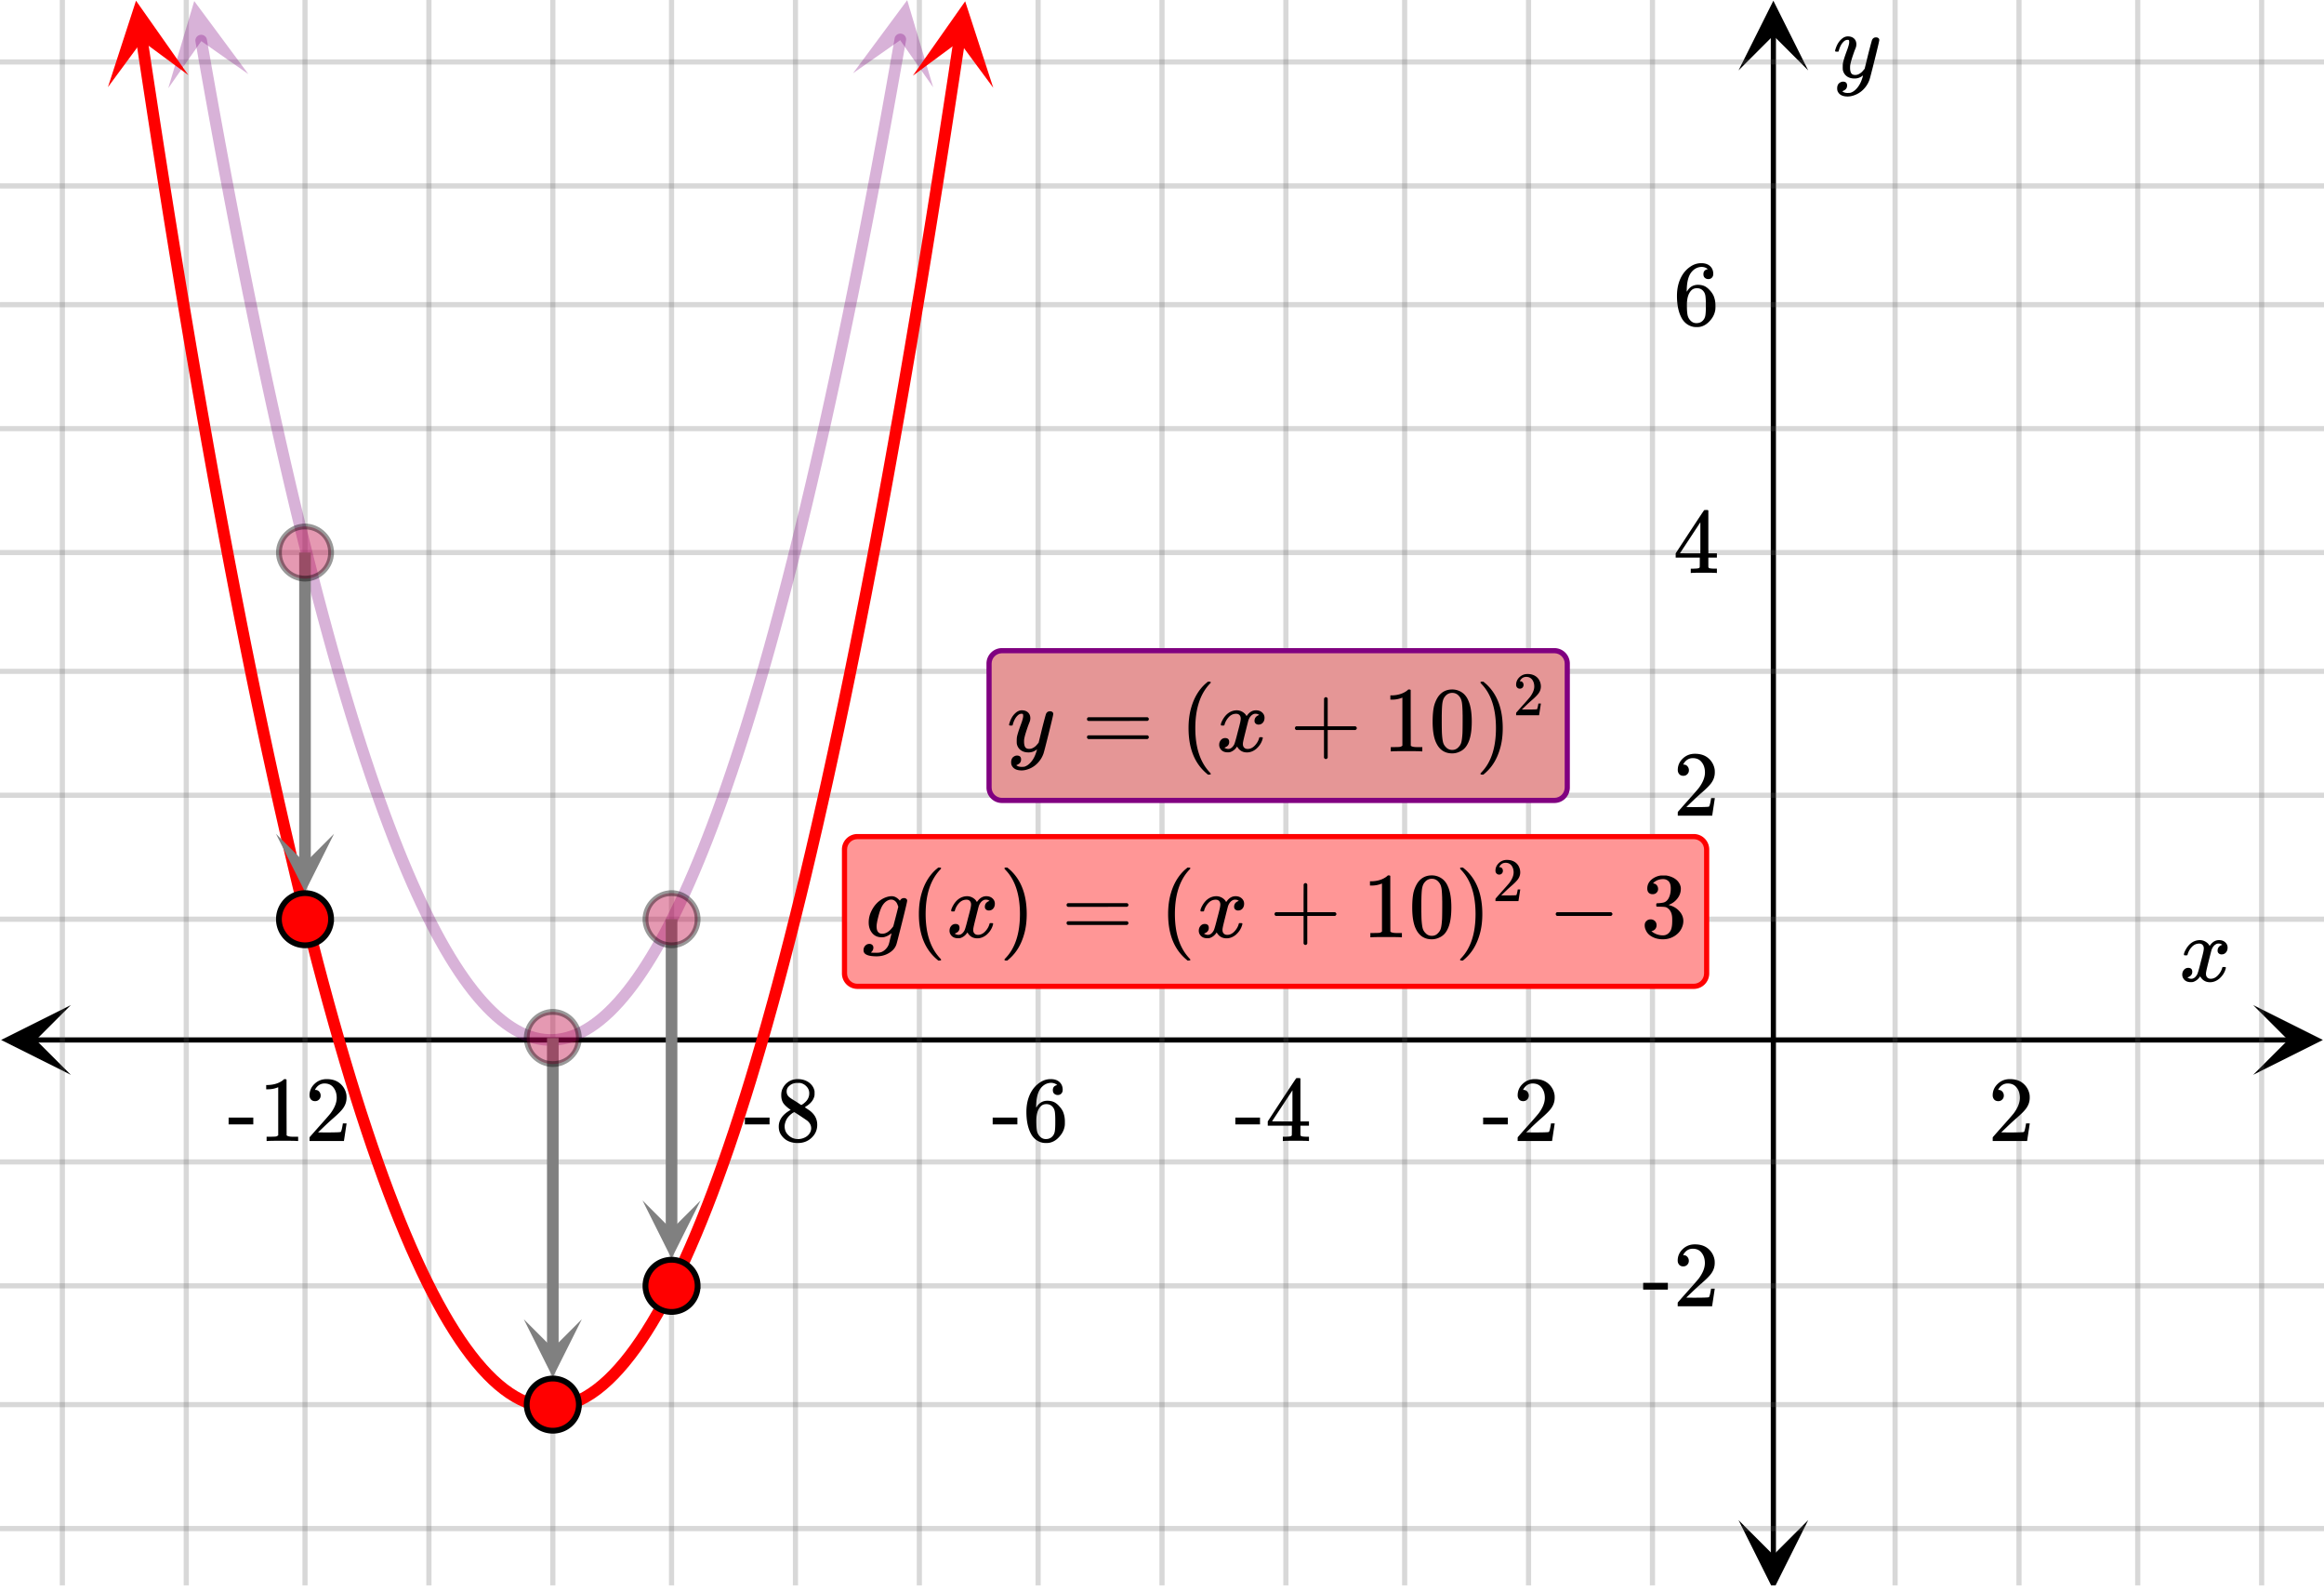 <svg xmlns="http://www.w3.org/2000/svg" width="450" height="307.891" viewBox="0 0 450 308"><defs><clipPath id="a"><path d="M.137 194.633H14V209H.137zm0 0"/></clipPath><clipPath id="b"><path d="M436.363 194.633H450V209h-13.637zm0 0"/></clipPath><clipPath id="c"><path d="M12 0h426v307H12zm0 0"/></clipPath><clipPath id="d"><path d="M11 0h428v307H11zm0 0"/></clipPath><clipPath id="e"><path d="M336.672 294H351v13h-14.328zm0 0"/></clipPath><clipPath id="f"><path d="M336.672 0H351v13.637h-14.328zm0 0"/></clipPath><clipPath id="g"><path d="M32 0h17v18H32zm0 0"/></clipPath><clipPath id="h"><path d="M45.297-1.16l6.144 34.902-34.902 6.145L10.4 4.984zm0 0"/></clipPath><clipPath id="i"><path d="M165 0h16v17h-16zm0 0"/></clipPath><clipPath id="j"><path d="M165.16 14.172l6.145-34.899 34.898 6.141-6.14 34.902zm0 0"/></clipPath><clipPath id="k"><path d="M20 0h17v17H20zm0 0"/></clipPath><clipPath id="l"><path d="M34.05-1.043L39.329 34 4.285 39.277-.988 4.234zm0 0"/></clipPath><clipPath id="m"><path d="M176 0h17v18h-17zm0 0"/></clipPath><clipPath id="n"><path d="M176.742 14.656l5.278-35.043 35.042 5.278-5.277 35.043zm0 0"/></clipPath><clipPath id="o"><path d="M101 255.46h11.625V267H101zm0 0"/></clipPath><clipPath id="p"><path d="M53 161.46h11.625V173H53zm0 0"/></clipPath><clipPath id="q"><path d="M124 232.46h11.625V244H124zm0 0"/></clipPath></defs><path fill="#fff" d="M0 0h450v308H0z"/><path d="M6.75 200.883h436.5v1H6.75zm0 0"/><g clip-path="url(#a)"><path d="M13.637 194.633l-13.5 6.75 13.5 6.75-6.75-6.75zm0 0"/></g><g clip-path="url(#b)"><path d="M436.363 194.633l13.5 6.75-13.5 6.75 6.75-6.75zm0 0"/></g><g clip-path="url(#c)"><path d="M367 0v308M391 0v308M414 0v308M438 0v308M320 0v308M296 0v308M272 0v308M249 0v308M225 0v308M201 0v308M178 0v308M154 0v308M130 0v308M107 0v308M83 0v308M59 0v308M36 0v308M12 0v308"/></g><g clip-path="url(#d)"><path d="M367.5 0v308c0 .277-.223.5-.5.5a.498.498 0 0 1-.5-.5V0c0-.277.223-.5.5-.5s.5.223.5.5zm24 0v308c0 .277-.223.5-.5.5a.498.498 0 0 1-.5-.5V0c0-.277.223-.5.5-.5s.5.223.5.5zm23 0v308c0 .277-.223.5-.5.5a.498.498 0 0 1-.5-.5V0c0-.277.223-.5.5-.5s.5.223.5.5zm24 0v308c0 .277-.223.5-.5.5a.498.498 0 0 1-.5-.5V0c0-.277.223-.5.5-.5s.5.223.5.5zm-118 0v308c0 .277-.223.5-.5.5a.498.498 0 0 1-.5-.5V0c0-.277.223-.5.5-.5s.5.223.5.5zm-24 0v308c0 .277-.223.5-.5.5a.498.498 0 0 1-.5-.5V0c0-.277.223-.5.5-.5s.5.223.5.5zm-24 0v308c0 .277-.223.5-.5.5a.498.498 0 0 1-.5-.5V0c0-.277.223-.5.5-.5s.5.223.5.5zm-23 0v308c0 .277-.223.5-.5.5a.498.498 0 0 1-.5-.5V0c0-.277.223-.5.5-.5s.5.223.5.5zm-24 0v308c0 .277-.223.5-.5.5a.498.498 0 0 1-.5-.5V0c0-.277.223-.5.5-.5s.5.223.5.5zm-24 0v308c0 .277-.223.5-.5.5a.498.498 0 0 1-.5-.5V0c0-.277.223-.5.5-.5s.5.223.5.5zm-23 0v308c0 .277-.223.5-.5.5a.498.498 0 0 1-.5-.5V0c0-.277.223-.5.5-.5s.5.223.5.5zm-24 0v308c0 .277-.223.5-.5.5a.498.498 0 0 1-.5-.5V0c0-.277.223-.5.5-.5s.5.223.5.5zm-24 0v308c0 .277-.223.5-.5.5a.498.498 0 0 1-.5-.5V0c0-.277.223-.5.5-.5s.5.223.5.5zm-23 0v308c0 .277-.223.5-.5.5a.498.498 0 0 1-.5-.5V0c0-.277.223-.5.5-.5s.5.223.5.5zm-24 0v308c0 .277-.223.5-.5.5a.498.498 0 0 1-.5-.5V0c0-.277.223-.5.5-.5s.5.223.5.5zm-24 0v308c0 .277-.223.5-.5.5a.498.498 0 0 1-.5-.5V0c0-.277.223-.5.5-.5s.5.223.5.5zm-23 0v308c0 .277-.223.5-.5.5a.498.498 0 0 1-.5-.5V0c0-.277.223-.5.5-.5s.5.223.5.5zm-24 0v308c0 .277-.223.5-.5.5a.498.498 0 0 1-.5-.5V0c0-.277.223-.5.5-.5s.5.223.5.5zm0 0" fill="#666" fill-opacity=".251"/></g><path d="M342.922 301.25V6.75h1v294.5zm0 0"/><g clip-path="url(#e)"><path d="M336.672 294.363l6.75 13.5 6.75-13.5-6.75 6.75zm0 0"/></g><g clip-path="url(#f)"><path d="M336.672 13.637l6.75-13.5 6.75 13.5-6.75-6.75zm0 0"/></g><path d="M0 178h450M0 154h450M0 130h450M0 107h450M0 83h450M0 59h450M0 36h450M0 12h450M0 225h450M0 249h450M0 272h450M0 296h450"/><path d="M0 177.5h450c.277 0 .5.223.5.5s-.223.5-.5.5H0a.498.498 0 0 1-.5-.5c0-.277.223-.5.5-.5zm0-24h450c.277 0 .5.223.5.5s-.223.5-.5.5H0a.498.498 0 0 1-.5-.5c0-.277.223-.5.5-.5zm0-24h450c.277 0 .5.223.5.5s-.223.5-.5.5H0a.498.498 0 0 1-.5-.5c0-.277.223-.5.5-.5zm0-23h450c.277 0 .5.223.5.5s-.223.5-.5.5H0a.498.498 0 0 1-.5-.5c0-.277.223-.5.5-.5zm0-24h450c.277 0 .5.223.5.5s-.223.5-.5.5H0a.498.498 0 0 1-.5-.5c0-.277.223-.5.5-.5zm0-24h450c.277 0 .5.223.5.5s-.223.5-.5.5H0a.498.498 0 0 1-.5-.5c0-.277.223-.5.5-.5zm0-23h450c.277 0 .5.223.5.5s-.223.5-.5.5H0a.498.498 0 0 1-.5-.5c0-.277.223-.5.5-.5zm0-24h450c.277 0 .5.223.5.5s-.223.5-.5.5H0a.498.498 0 0 1-.5-.5c0-.277.223-.5.5-.5zm0 213h450c.277 0 .5.223.5.5s-.223.5-.5.5H0a.498.498 0 0 1-.5-.5c0-.277.223-.5.5-.5zm0 24h450c.277 0 .5.223.5.5s-.223.5-.5.5H0a.498.498 0 0 1-.5-.5c0-.277.223-.5.5-.5zm0 23h450c.277 0 .5.223.5.5s-.223.5-.5.5H0a.498.498 0 0 1-.5-.5c0-.277.223-.5.5-.5zm0 24h450c.277 0 .5.223.5.5s-.223.5-.5.5H0a.498.498 0 0 1-.5-.5c0-.277.223-.5.5-.5zm0 0" fill="#666" fill-opacity=".251"/><path d="M39.988 7.61l.91 5.163-1.109.196 1.106-.196.91 5.09-1.106.2 1.106-.2.91 5.024-1.11.199 1.11-.203.906 4.953-1.105.203 1.105-.207.91 4.887-1.105.203 1.105-.207.907 4.812-1.106.211 1.105-.21.91 4.742-1.105.21 1.106-.214.906 4.675-1.102.215 1.102-.218.91 4.605-1.105.219 1.105-.223.906 4.535-1.101.223 1.101-.227.91 4.465-1.101.227 1.101-.227.907 4.395-1.102.226 1.102-.23.91 4.324-1.102.23 1.102-.234.906 4.258-1.098.234 1.098-.238.91 4.184-1.101.242 1.101-.246.907 4.117-1.098.242 1.098-.246.91 4.047-1.098.246 1.098-.25.906 3.977-1.094.25 1.094-.254.91 3.906-1.098.254 1.094-.258.91 3.836-1.093.262 1.093-.266.91 3.77-1.093.261 1.09-.27.91 3.7-1.094.27 1.094-.274.906 3.625-1.09.273 1.09-.277.91 3.559-1.09.277 1.086-.281.91 3.488-1.09.281 1.09-.289.907 3.418-1.086.29 1.086-.294.91 3.348-1.086.297 1.082-.3.91 3.276-1.086.301 1.082-.308.91 3.21-1.082.305 1.082-.312.907 3.14-1.079.313 1.079-.32.91 3.07-1.082.32 1.078-.328.91 3-1.078.328 1.074-.336.91 2.93-1.074.336 1.07-.34.91 2.86-1.074.34 1.07-.348.91 2.789-1.07.347 1.067-.355.91 2.719-1.066.359 1.062-.367.91 2.652-1.062.363 1.058-.37.91 2.577-1.062.375 1.059-.382.91 2.511-1.059.383 1.055-.394.906 2.441-1.05.395 1.05-.403.906 2.371-1.05.403 1.046-.414.91 2.3-1.046.414 1.043-.421.906 2.23-1.04.426 1.036-.438.91 2.164-1.039.434 1.031-.45.91 2.094-1.03.45 1.027-.461.906 2.023-1.024.461 1.02-.476.906 1.953-1.02.476 1.016-.492.907 1.883-1.012.492 1.008-.504.906 1.813-1.004.504.996-.52.91 1.742-1 .52.992-.535.907 1.671-.989.54.98-.555.907 1.601-.976.555.968-.574.907 1.535-.97.574.958-.594.91 1.465-.957.594.941-.613.91 1.394-.94.614.925-.637.91 1.324-.926.637.91-.66.907 1.254-.91.66.894-.684.906 1.184-.89.687.87-.71.91 1.113-.87.71.847-.738.91 1.047-.85.738.823-.765.91.972-.824.77.793-.797.91.906-.793.797.762-.828.906.836-.761.828.726-.863.91.77-.726.859.683-.895.91.7-.683.89.637-.926.91.63-.64.925.589-.96.91.558-.59.957.532-.993.91.489-.531.992.468-1.023.91.417-.472 1.024.402-1.05.91.347-.402 1.05.328-1.074.91.278-.328 1.074.25-1.098.91.211-.25 1.094.168-1.11.91.137-.172 1.114.086-1.121.91.066-.085 1.121-.004-1.125h.91l.004 1.125-.09-1.121.91-.07.086 1.12-.172-1.113.91-.14.172 1.113-.254-1.098.91-.21.254 1.097-.332-1.074.907-.281.332 1.074-.403-1.05.906-.349.407 1.051-.473-1.023.91-.418.473 1.02-.535-.989.91-.492.531.992-.59-.96.91-.56.59.958-.64-.922.91-.63.64.923-.687-.891.91-.7.684.891-.727-.855.91-.77.727.86-.762-.828.906-.84.766.828-.797-.797.91-.906.793.793-.824-.766.91-.976.824.765-.847-.738.906-1.047.852.738-.875-.71.91-1.118.875.707-.895-.683.906-1.188.895.684-.91-.656.906-1.258.914.66-.93-.637.91-1.328.93.637-.945-.614.91-1.398.942.613-.957-.593.91-1.465.957.593-.969-.574.91-1.535.969.57-.98-.554.91-1.606.976.555-.988-.535.91-1.676.988.535-.996-.52.906-1.745 1 .52-1.007-.505.91-1.816 1.004.504-1.012-.489.91-1.882 1.012.488-1.02-.477.91-1.953 1.02.473-1.027-.461.91-2.024 1.023.461-1.031-.449.91-2.094 1.031.446-1.035-.434.906-2.164 1.04.434-1.043-.422.91-2.235 1.039.422-1.043-.41.906-2.305 1.047.41-1.05-.402.91-2.37 1.05.401-1.055-.394.91-2.441 1.055.39-1.058-.383.906-2.511 1.059.382-1.06-.375.907-2.582 1.063.372-1.067-.364.91-2.652 1.067.363-1.07-.355.91-2.723 1.066.356-1.07-.348.91-2.793 1.07.348-1.074-.34.91-2.864 1.074.34-1.074-.332.906-2.933 1.075.336-1.075-.329.907-3 1.078.325-1.078-.32.91-3.07 1.078.32-1.082-.313.91-3.145 1.078.313-1.082-.305.91-3.21 1.082.304-1.082-.3.907-3.282 1.086.3-1.086-.292.906-3.352 1.086.293-1.086-.285.91-3.422 1.086.29-1.09-.286.91-3.488 1.09.28-1.09-.276.906-3.563 1.09.281-1.09-.273.91-3.633 1.09.274-1.093-.266.91-3.7 1.094.266-1.094-.261.91-3.77 1.094.262-1.098-.258.91-3.84 1.094.258-1.094-.254.907-3.91 1.097.254-1.097-.25.91-3.977 1.097.25-1.097-.246.906-4.05 1.098.245-1.098-.242.91-4.117 1.098.242-1.098-.238.906-4.188 1.102.239-1.102-.235.91-4.257 1.098.234-1.101-.234.91-4.329 1.101.235-1.101-.23.91-4.395 1.101.226-1.105-.226.91-4.465 1.102.223-1.102-.22.91-4.538 1.102.222-1.102-.218.907-4.61 1.105.22-1.105-.216.91-4.676 1.101.215-1.101-.21.906-4.747 1.105.211-1.105-.21.91-4.817 1.106.21-1.106-.206.906-4.887 1.106.207-1.106-.203.91-4.957 1.106.203-1.105-.2.906-5.026 1.11.199-1.11-.196.91-5.097 1.11.199-1.11-.195.91-5.164a1.124 1.124 0 0 1 2.215.387l-.91 5.167-.91 5.098v.004l-.907 5.023c0 .004 0 .004-.004.004l-.906 4.957-.91 4.887v.004l-.91 4.816v.004l-.91 4.746v.004l-.91 4.676v.004l-.907 4.605v.004h-.004l-.906 4.54v.003l-.91 4.465v.004l-.91 4.398v.004l-.91 4.328v.004l-.91 4.258v.004l-.91 4.188v.003l-.907 4.118-.004.004-.906 4.05-.004.004-.906 3.98-.004.005-.906 3.906v.008h-.004l-.906 3.84v.003l-.91 3.77v.004l-.91 3.7v.003l-.91 3.633v.004l-.911 3.558v.008l-.91 3.488v.008h-.004l-.906 3.418c0 .004 0 .008-.004.008l-.907 3.352-.003.003-.907 3.282c0 .004-.004.004-.004.007l-.91 3.211v.008-.004l-.91 3.145v.004l-.91 3.074v.008l-.91 3c0 .004 0 .004-.004.008l-.906 2.933-.004.004-.91 2.863v.008l-.91 2.793v.008h-.005l-.906 2.723c0 .004-.004.007-.004.007l-.91 2.657v.008l-.91 2.582c0 .003-.004.007-.004.011l-.91 2.512v.008h-.004l-.906 2.445c-.004.004-.004.008-.004.012l-.91 2.37c0 .005-.004.009-.004.013l-.91 2.304c0 .004 0 .008-.004.012l-.906 2.234c-.004.004-.004.008-.008.012l-.907 2.164c-.003.004-.003.008-.007.012l-.907 2.094c-.004.004-.004.011-.007.015l-.91 2.024c0 .004-.004.008-.004.015v-.004l-.91 1.958c0 .003-.005.011-.005.015h-.003l-.907 1.883c-.004.008-.004.012-.007.016l-.91 1.816a.03.03 0 0 1-.008.016l-.91 1.746c0 .007-.005.011-.008.015l-.91 1.676c0 .008-.005.012-.008.02l-.91 1.605c-.004.008-.008.012-.008.02l-.91 1.535-.012.02-.91 1.468-.012.02-.91 1.398c-.004.008-.012.016-.016.023l-.906 1.325c-.008.007-.012.015-.02.023l-.906 1.258c-.008.008-.012.016-.02.023l-.91 1.188c-.004.012-.011.02-.02.027l-.91 1.117c-.007.012-.015.02-.023.028l-.906 1.05-.027.028-.91.976a.105.105 0 0 1-.028.032l-.91.91-.031.031-.91.836a.253.253 0 0 1-.036.031l-.91.77c-.011.012-.023.023-.039.035l-.91.7c-.012.01-.027.019-.043.03l-.91.63c-.016.011-.035.023-.05.035l-.911.558a.25.25 0 0 1-.055.031l-.91.493a.427.427 0 0 0-.058.03l-.004-.003-.907.422c-.023.011-.046.02-.066.027l-.91.352c-.024.007-.047.02-.074.023l-.91.281-.075.024-.91.207c-.027.008-.055.012-.082.015l-.91.145c-.027.004-.055.004-.082.008l-.91.07c-.028.004-.059.004-.086.004h-.996l-.907-.07c-.03-.004-.058-.004-.085-.008l-.91-.14c-.028-.005-.055-.009-.083-.016l-.906-.207c-.027-.008-.055-.012-.078-.02l-.91-.281a1.714 1.714 0 0 1-.074-.024l-.907-.347c-.023-.008-.047-.02-.07-.028l-.906-.418-.063-.03-.91-.49a.25.25 0 0 1-.055-.03l-.91-.559a.221.221 0 0 1-.05-.031l-.91-.63a.173.173 0 0 1-.044-.03l-.91-.7c-.015-.007-.027-.02-.043-.03l-.906-.766a.274.274 0 0 0-.04-.032l-.905-.836a.253.253 0 0 0-.035-.03l-.907-.907-.031-.031-.906-.977c-.012-.008-.02-.02-.028-.027l-.91-1.047c-.008-.008-.015-.02-.023-.028l-.906-1.113a.17.17 0 0 0-.024-.027l-.906-1.188c-.008-.007-.012-.015-.02-.023l-.91-1.254c-.004-.008-.012-.016-.015-.023l-.91-1.325-.012-.023-.91-1.395c-.004-.007-.008-.015-.016-.02l-.906-1.464c-.004-.008-.008-.016-.012-.02l-.91-1.535c-.004-.007-.008-.011-.012-.02l-.906-1.6c-.004-.009-.008-.012-.012-.02l-.91-1.672c0-.008-.004-.012-.008-.02l-.91-1.742a.03.03 0 0 0-.008-.016l-.906-1.812c-.004-.008-.008-.012-.008-.016l-.91-1.882c-.004-.004-.004-.012-.008-.016l-.906-1.953c-.004-.004-.008-.008-.008-.012l-.91-2.023c0-.004-.004-.008-.004-.012l-.91-2.094c0-.004-.004-.008-.004-.012l-.91-2.164c0-.004-.004-.007-.004-.011l-.91-2.23c0-.005-.004-.009-.004-.013l-.91-2.3c0-.004 0-.008-.004-.012l-.906-2.371c-.004-.004-.004-.008-.004-.012l-.91-2.441s-.004-.004-.004-.008l-.91-2.512v-.008l-.91-2.582c0-.004-.005-.004-.005-.007l-.91-2.653v-.008l-.91-2.718c0-.004 0-.008-.004-.008v-.004l-.906-2.79c-.004 0-.004-.003-.004-.007l-.91-2.86v-.007l-.91-2.93s0-.004-.004-.008l-.907-3-.003-.004-.907-3.07c-.004-.004-.004-.004-.004-.008l-.91-3.136v-.008l-.91-3.211v-.004l-.91-3.281v-.004l-.91-3.348v-.008l-.91-3.418v-.004l-.91-3.488v-.004l-.91-3.558v-.008l-.91-3.625v-.008l-.911-3.695v-.004l-.91-3.77v-.004l-.91-3.836v-.003l-.91-3.907v-.008l-.91-3.976v-.004l-.91-4.047v-.004l-.91-4.113v-.004l-.911-4.187v-.004l-.91-4.254v-.004l-.907-4.328h-.003v-.004l-.907-4.395h-.004l.004-.004-.91-4.464v-.004l-.91-4.536-.91-4.605v-.004l-.91-4.676-.91-4.746v-.004l-.907-4.812-.004-.004-.906-4.883v-.004l-.91-4.953v-.004l-.91-5.023-.91-5.094v-.004L37.773 8a1.126 1.126 0 0 1 2.215-.39zm0 0" fill="purple" fill-opacity=".302"/><g clip-path="url(#g)"><g clip-path="url(#h)" clip-rule="evenodd"><path d="M48.027 14.352L37.543.207l-5.027 16.875 6.39-9.121zm0 0" fill="purple" fill-opacity=".302"/></g></g><g clip-path="url(#i)"><g clip-path="url(#j)" clip-rule="evenodd"><path d="M165.16 14.172L175.648.027l5.024 16.875-6.39-9.12zm0 0" fill="purple" fill-opacity=".302"/></g></g><path d="M28.527 7.594l1.063 7.058-1.113.168 1.113-.172 1.062 6.965-1.113.168 1.113-.172 1.063 6.868-1.113.171 1.113-.171 1.062 6.77-1.113.175 1.11-.18 1.062 6.676-1.11.18 1.11-.18 1.062 6.578-1.109.18 1.11-.18 1.062 6.484-1.11.184 1.11-.187 1.062 6.39-1.109.184 1.11-.184 1.062 6.293-1.11.188 1.11-.192 1.062 6.2-1.109.19 1.11-.194 1.062 6.105-1.11.191 1.11-.195 1.062 6.008-1.109.2 1.106-.2 1.062 5.91-1.105.2 1.105-.2 1.063 5.817-1.106.203 1.106-.207 1.062 5.722-1.105.207 1.105-.21 1.063 5.628-1.106.207 1.106-.21 1.062 5.53-1.105.212 1.105-.215 1.063 5.437-1.106.215 1.102-.219 1.062 5.34-1.101.219 1.101-.223 1.063 5.246-1.102.223 1.102-.227 1.062 5.153-1.101.226 1.101-.23 1.063 5.055-1.102.23 1.102-.238 1.062 4.96-1.101.235 1.097-.238 1.063 4.863-1.098.242 1.098-.246 1.062 4.77-1.097.246 1.097-.25 1.063 4.672-1.098.25 1.098-.254 1.062 4.578-1.097.254 1.093-.258 1.063 4.48-1.094.262 1.094-.266 1.062 4.387-1.093.266 1.093-.27 1.063 4.29-1.094.269 1.09-.274 1.062 4.196-1.09.277 1.09-.281 1.063 4.101-1.09.282 1.086-.29 1.063 4.005-1.086.289 1.086-.293 1.062 3.91-1.086.293 1.082-.301 1.063 3.816-1.082.301 1.082-.308 1.062 3.718-1.082.309 1.078-.316 1.063 3.625-1.078.316 1.078-.324 1.062 3.53-1.078.325 1.074-.332 1.063 3.434-1.074.332 1.07-.344 1.062 3.34-1.07.34 1.07-.348 1.063 3.242-1.07.352 1.066-.36 1.062 3.145-1.066.36 1.063-.368 1.062 3.05-1.062.372 1.058-.379 1.063 2.957-1.059.379 1.055-.39 1.062 2.859-1.054.39 1.05-.402 1.063 2.766-1.05.406 1.046-.418 1.062 2.672-1.046.414 1.039-.426 1.062 2.574-1.039.43 1.035-.445 1.063 2.48-1.035.446 1.027-.461 1.062 2.386-1.027.457 1.02-.472 1.062 2.289-1.02.472 1.012-.488 1.063 2.191-1.012.493 1.004-.508 1.062 2.098-1.003.507.992-.527 1.062 2.004-.992.527.984-.547 1.063 1.907-.984.55.968-.57 1.063 1.813-.969.57.957-.594 1.063 1.719-.957.59.941-.617 1.062 1.625-.94.617.92-.645 1.063 1.528-.921.64.902-.668 1.062 1.43-.902.672.879-.703 1.062 1.336-.878.703.855-.735 1.063 1.243-.856.73.824-.766 1.063 1.149-.824.762.789-.797 1.062 1.047-.789.8.75-.836 1.063.954-.75.84.707-.876 1.062.856-.707.875.656-.91 1.063.761-.656.914.597-.953 1.063.668-.598.953.535-.988 1.063.57-.535.993.46-1.028 1.063.477-.46 1.027.378-1.058 1.062.382-.378 1.059.293-1.086 1.062.285-.293 1.086.2-1.105 1.062.191-.2 1.106.102-1.118 1.063.094-.102 1.121v-1.125h1.063v1.125l-.102-1.12 1.063-.095.101 1.121-.2-1.109 1.063-.187.2 1.105-.293-1.086 1.062-.285.293 1.086-.379-1.059 1.063-.379.379 1.059-.461-1.027 1.062-.477.461 1.027-.535-.992 1.062-.57.536.992-.598-.953 1.062-.668.598.953-.656-.914 1.062-.762.657.914-.707-.875 1.062-.859.707.879-.75-.84 1.063-.953.75.84-.79-.8 1.063-1.052.79.801-.825-.766 1.062-1.14.825.765-.856-.734 1.063-1.238.855.73-.883-.699 1.063-1.332.883.7-.903-.673 1.063-1.43.902.673-.926-.645 1.063-1.523.926.644-.942-.617 1.063-1.621.941.617-.957-.594 1.063-1.715.957.594-.973-.57 1.062-1.813.973.57-.984-.546 1.062-1.906.985.546-.997-.527 1.063-2.004.996.528-1.004-.508 1.063-2.098 1.004.512-1.012-.492 1.062-2.192 1.012.488-1.02-.472 1.063-2.29 1.02.477-1.028-.46 1.063-2.383 1.027.46-1.035-.445 1.062-2.476 1.036.441-1.04-.43 1.063-2.574 1.04.43-1.048-.414 1.063-2.672 1.047.418-1.051-.403 1.062-2.765 1.051.402-1.055-.39 1.063-2.86 1.055.39-1.059-.378 1.062-2.957 1.06.379-1.063-.367 1.062-3.051 1.063.367-1.067-.36 1.063-3.144 1.066.36-1.07-.352 1.062-3.238 1.07.347-1.074-.34 1.063-3.335 1.074.34-1.074-.333 1.062-3.433 1.075.332-1.079-.324 1.063-3.528 1.078.324-1.082-.316 1.063-3.621 1.082.316-1.082-.308 1.062-3.719 1.082.309-1.086-.301 1.063-3.817 1.086.305-1.086-.297 1.062-3.906 1.086.293-1.09-.29 1.063-4.003 1.09.289-1.09-.281 1.062-4.102 1.09.281-1.09-.273 1.059-4.195 1.094.277-1.094-.273 1.062-4.29 1.094.27-1.094-.266 1.063-4.382 1.094.261-1.098-.257 1.062-4.48 1.098.257-1.098-.254 1.063-4.574 1.098.254-1.098-.25 1.062-4.672 1.098.25-1.098-.246 1.063-4.766 1.098.242-1.102-.238 1.063-4.863 1.101.242-1.101-.238 1.062-4.957 1.102.234-1.102-.23 1.063-5.055 1.101.234-1.101-.23 1.062-5.149 1.102.23-1.106-.226 1.063-5.242 1.105.223-1.105-.22 1.062-5.339 1.106.219-1.106-.215 1.063-5.434 1.105.215-1.105-.21 1.062-5.532 1.106.21-1.106-.206 1.063-5.625 1.105.207-1.11-.203 1.063-5.723 1.11.207-1.11-.203 1.063-5.816 1.11.203-1.11-.2 1.062-5.913 1.11.199-1.11-.196 1.063-6.004 1.11.196-1.11-.195 1.062-6.102 1.11.191-1.11-.187 1.063-6.2 1.11.192-1.11-.187 1.062-6.293 1.11.187-1.11-.184 1.063-6.39 1.11.187-1.114-.183 1.062-6.485 1.114.184-1.114-.18 1.063-6.578 1.113.176-1.113-.176 1.062-6.672 1.114.176-1.114-.176 1.063-6.77 1.113.177-1.113-.172 1.062-6.868 1.114.172-1.114-.168 1.063-6.96 1.113.167-1.113-.164 1.062-7.058a1.125 1.125 0 1 1 2.223.336l-1.063 7.054v.004l-1.062 6.961-1.063 6.867-1.062 6.77v.004l-1.063 6.676-1.062 6.582-1.063 6.484v.004l-1.062 6.387v.004l-1.063 6.293v.003h-.003l-1.063 6.196v.004l-1.062 6.101v.004l-1.063 6.008-1.062 5.914v.004l-1.063 5.812v.004l-1.062 5.723v.004l-1.063 5.625v.004h-.004l-1.062 5.527v.004l-1.063 5.438v.003l-1.062 5.336v.004l-1.063 5.246v.004l-1.062 5.149v.004h-.004l-1.063 5.054v.004l-1.062 4.957v.004l-1.063 4.863v.004l-1.062 4.766v.008h-.004l-1.059 4.672c-.004 0-.004.004-.004.004l-1.062 4.574v.008l-1.063 4.48v.004l-1.062 4.387c0 .004-.004.004-.004.004l-1.063 4.293v.003l-1.062 4.196v.008h-.004l-1.063 4.097v.008l-1.062 4.004v.008l-1.063 3.906c-.003.004-.003.008-.003.008l-1.063 3.812v.008l-1.062 3.719c-.004.004-.004.004-.004.008l-1.063 3.62v.009h-.004l-1.062 3.527v.012l-1.063 3.43c0 .003-.004.007-.004.007l-1.062 3.34c0 .004 0 .004-.004.008l-1.063 3.242v.008l-1.062 3.148c-.004.004-.004.004-.004.008l-1.062 3.05c-.004.005-.004.009-.004.013l-1.063 2.953c-.004.004-.004.008-.004.011l-1.062 2.86c-.004.008-.004.012-.004.012l-1.063 2.765c-.004.004-.004.008-.007.012l-1.063 2.672c0 .004-.004.008-.004.011l-1.062 2.575c-.004.004-.004.007-.008.015l-1.063 2.477-.004.016-1.062 2.382c-.004.004-.004.012-.008.016l-1.062 2.289c-.004.004-.004.012-.008.016l-1.063 2.191c-.004.008-.008.012-.008.02l-1.062 2.097c-.004.004-.008.012-.012.02l-1.062 2c-.004.008-.008.011-.012.02l-1.062 1.906-.012.023-1.063 1.809-.011.023-1.063 1.715-.016.027-1.062 1.617c-.008.012-.012.02-.02.028l-1.062 1.527c-.008.008-.012.016-.02.027l-1.062 1.43c-.008.008-.016.02-.024.027l-1.062 1.336c-.008.012-.016.02-.027.032l-1.063 1.238c-.008.012-.02.023-.027.035l-1.063 1.14-.035.036-1.062 1.05-.04.036-1.062.953c-.016.012-.027.027-.043.039l-1.062.855a1.91 1.91 0 0 1-.051.04l-1.063.761c-.02.016-.039.028-.058.04l-1.063.667a.588.588 0 0 0-.066.04v-.005l-1.063.575-.07.035-1.063.476c-.027.012-.054.024-.082.032l-1.062.382-.086.028h-.004l-1.062.285a.607.607 0 0 1-.09.02h-.004l-1.063.19-.097.013-1.063.093c-.031.004-.066.004-.097.004h-1.063c-.035 0-.07 0-.102-.004l-1.062-.097a6.924 6.924 0 0 1-.098-.012l-1.062-.191c-.035-.008-.067-.012-.094-.024l-1.062-.285a.788.788 0 0 1-.09-.027l-1.063-.383a.465.465 0 0 1-.078-.031l-1.062-.48a.26.26 0 0 1-.075-.036l-1.062-.57c-.024-.012-.043-.028-.067-.04L98 270.728c-.02-.012-.035-.028-.055-.04l-1.062-.765a.25.25 0 0 1-.051-.04l-1.062-.859-.047-.035-1.063-.957a.352.352 0 0 0-.039-.035l-1.062-1.05-.032-.036-1.062-1.144-.031-.032-1.063-1.242a.196.196 0 0 0-.027-.031l-1.063-1.336c-.008-.012-.011-.02-.02-.031l-1.062-1.43c-.008-.008-.015-.02-.023-.027l-1.063-1.528c-.004-.007-.011-.015-.015-.027l-1.063-1.621c-.004-.008-.012-.016-.015-.024l-1.063-1.718c-.004-.008-.008-.016-.016-.024l-1.062-1.812-.012-.02-1.062-1.91c-.004-.004-.008-.012-.012-.02l-1.063-2.003c0-.004-.003-.012-.007-.02l-1.063-2.097a.03.03 0 0 1-.008-.016l-1.062-2.195c-.004-.008-.008-.012-.008-.016l-1.062-2.293c-.004-.004-.008-.008-.008-.016l-1.063-2.382c-.004-.004-.004-.012-.008-.016l-1.062-2.48c0-.004-.004-.008-.004-.012l-1.063-2.578c-.003-.004-.003-.008-.007-.012l-1.063-2.672c0-.004-.004-.008-.004-.012l-1.062-2.765c0-.004-.004-.008-.004-.012l-1.063-2.863c0-.004-.004-.008-.004-.012l-1.062-2.957c0-.004-.004-.004-.004-.008l-1.062-3.055c0-.004-.004-.004-.004-.007l-1.063-3.149c0-.004-.004-.008-.004-.012l-1.062-3.242c0-.004 0-.004-.004-.008l-1.063-3.34v-.007l-1.062-3.434c0-.004-.004-.004-.004-.008l-1.063-3.53v-.009l-1.062-3.625c-.004 0-.004-.004-.004-.004v-.004l-1.062-3.718s0-.004-.004-.004l.004-.004-1.063-3.813c-.004-.003-.004-.003-.004-.007l-1.062-3.91v-.008l-1.063-4.004c-.004-.004-.004-.004-.004-.008l-1.062-4.102v-.004l-1.063-4.199-.004-.004-1.062-4.293v-.007l-1.063-4.387v-.004l-1.062-4.484s-.004 0-.004-.004l-1.063-4.578v-.004l-1.062-4.676v-.004l-1.063-4.77v-.004l-1.062-4.863c-.004 0-.004-.004-.004-.004l-1.063-4.96v-.005l-1.062-5.054v-.004l-1.063-5.152v-.004l-1.062-5.243v-.003l-1.063-5.344c-.003 0-.003 0-.003-.004l-1.063-5.434v-.004l-1.062-5.53v-.005l-1.063-5.629v-.004l-1.062-5.722-1.063-5.82v-.004l-1.062-5.91-.004-.005-1.063-6.007v-.004l-1.062-6.106-1.063-6.199v-.004l-1.062-6.297-1.063-6.39v-.004l-1.062-6.485v-.004l-1.063-6.578v-.004l-1.062-6.675v-.004l-1.063-6.77c-.004 0-.004-.004-.004-.004l-1.062-6.867-1.063-6.965-1.062-7.058a1.13 1.13 0 0 1 .945-1.282 1.13 1.13 0 0 1 1.281.946zm0 0" fill="red"/><g clip-path="url(#k)"><g clip-path="url(#l)" clip-rule="evenodd"><path d="M36.398 14.535L26.266.133l-5.442 16.746 6.613-8.961zm0 0" fill="red"/></g></g><g clip-path="url(#m)"><g clip-path="url(#n)" clip-rule="evenodd"><path d="M176.742 14.656L186.875.254l5.441 16.75-6.613-8.961zm0 0" fill="red"/></g></g><path d="M108.125 201v60.2h-2.25V201zm0 0" fill="gray"/><g clip-path="url(#o)"><path d="M112.625 255.46L107 266.71l-5.625-11.25 5.625 5.626zm0 0" fill="gray"/></g><path d="M60.125 107v60.2h-2.25V107zm0 0" fill="gray"/><g clip-path="url(#p)"><path d="M64.625 161.46L59 172.71l-5.625-11.25L59 167.087zm0 0" fill="gray"/></g><path d="M131.125 178v60.2h-2.25V178zm0 0" fill="gray"/><g clip-path="url(#q)"><path d="M135.625 232.46L130 243.71l-5.625-11.25 5.625 5.626zm0 0" fill="gray"/></g><path d="M112.05 201a5.051 5.051 0 1 1-10.102-.001 5.051 5.051 0 0 1 10.103.001zm0 0" fill="#bf0040" fill-opacity=".4"/><path d="M112.613 201c0 3.023-2.59 5.613-5.613 5.613-3.023 0-5.613-2.59-5.613-5.613 0-3.023 2.59-5.613 5.613-5.613 3.023 0 5.613 2.59 5.613 5.613zm-1.125 0c0-2.555-1.933-4.488-4.488-4.488-2.555 0-4.488 1.933-4.488 4.488 0 2.555 1.933 4.488 4.488 4.488 2.555 0 4.488-1.933 4.488-4.488zm0 0" fill-opacity=".4"/><path d="M64.05 107a5.051 5.051 0 1 1-10.102-.001 5.051 5.051 0 0 1 10.103.001zm0 0" fill="#bf0040" fill-opacity=".4"/><path d="M64.613 107c0 3.023-2.59 5.613-5.613 5.613-3.023 0-5.613-2.59-5.613-5.613 0-3.023 2.59-5.613 5.613-5.613 3.023 0 5.613 2.59 5.613 5.613zm-1.125 0c0-2.555-1.933-4.488-4.488-4.488-2.555 0-4.488 1.933-4.488 4.488 0 2.555 1.933 4.488 4.488 4.488 2.555 0 4.488-1.933 4.488-4.488zm0 0" fill-opacity=".4"/><path d="M135.05 178a5.051 5.051 0 1 1-10.102-.001 5.051 5.051 0 0 1 10.103.001zm0 0" fill="#bf0040" fill-opacity=".4"/><path d="M135.613 178c0 3.023-2.59 5.613-5.613 5.613-3.023 0-5.613-2.59-5.613-5.613 0-3.023 2.59-5.613 5.613-5.613 3.023 0 5.613 2.59 5.613 5.613zm-1.125 0c0-2.555-1.933-4.488-4.488-4.488-2.555 0-4.488 1.933-4.488 4.488 0 2.555 1.933 4.488 4.488 4.488 2.555 0 4.488-1.933 4.488-4.488zm0 0" fill-opacity=".4"/><path d="M112.05 272a5.051 5.051 0 1 1-10.102-.001 5.051 5.051 0 0 1 10.103.001zm0 0M64.05 178a5.051 5.051 0 1 1-10.102-.001 5.051 5.051 0 0 1 10.103.001zm0 0M135.05 249a5.051 5.051 0 1 1-10.102-.001 5.051 5.051 0 0 1 10.103.001zm0 0" fill="red" stroke-width="1.125" stroke="#000"/><path d="M423.047 185c-.074-.074-.11-.14-.11-.203.051-.324.239-.738.563-1.25.563-.844 1.27-1.332 2.125-1.469.168-.02.293-.031.375-.031.418 0 .8.105 1.156.32.356.215.61.48.766.805.156-.2.254-.324.297-.375.437-.5.949-.75 1.531-.75.488 0 .887.14 1.195.422.309.281.461.625.461 1.031 0 .375-.105.688-.32.938-.215.25-.492.375-.836.375a.814.814 0 0 1-.563-.196.67.67 0 0 1-.218-.523c0-.551.3-.934.906-1.14 0-.013-.066-.052-.203-.126-.113-.074-.285-.11-.516-.11a.936.936 0 0 0-.344.048c-.457.187-.796.582-1.015 1.187-.031.094-.203.762-.516 2.008-.312 1.246-.48 1.945-.5 2.101a2.243 2.243 0 0 0-.062.532c0 .293.082.52.25.687.168.168.39.25.672.25.5 0 .957-.215 1.367-.64.41-.426.691-.895.836-1.407.031-.125.066-.195.101-.21.035-.016.133-.024.29-.024.23 0 .343.047.343.14 0 .012-.015.079-.047.204-.199.738-.613 1.386-1.25 1.937-.562.45-1.156.672-1.781.672-.844 0-1.48-.379-1.906-1.14-.356.542-.801.902-1.344 1.078a1.76 1.76 0 0 1-.469.047c-.687 0-1.176-.25-1.469-.75a1.322 1.322 0 0 1-.187-.72c0-.355.11-.66.328-.913a1.05 1.05 0 0 1 .828-.383c.52 0 .781.254.781.766 0 .437-.214.761-.64.968-.02.012-.05.024-.086.04a1.046 1.046 0 0 0-.094.046c-.027.016-.043.024-.055.024l-.046.015c0 .031.09.082.265.156.145.063.301.094.469.094.438 0 .813-.27 1.125-.812.125-.219.355-1 .688-2.344.074-.27.152-.574.242-.914.09-.34.152-.598.195-.774.043-.175.066-.285.078-.328.063-.324.094-.558.094-.703 0-.281-.078-.508-.235-.68-.156-.171-.375-.257-.656-.257-.543 0-1.011.207-1.406.625a3.462 3.462 0 0 0-.828 1.437c-.02.106-.047.168-.078.188-.031.02-.13.031-.297.031zm0 0M386.984 213.23c.329 0 .579-.109.782-.328.203-.203.296-.453.296-.75a1.13 1.13 0 0 0-.28-.765.907.907 0 0 0-.735-.328c-.047 0-.078 0-.078-.016s.015-.047.047-.11c.046-.078.078-.14.109-.187.438-.625 1-.937 1.688-.937.75 0 1.328.265 1.734.796.422.532.625 1.204.625 1.985 0 .922-.39 1.922-1.203 3.015-.375.47-1.219 1.422-2.516 2.875-1 1.125-1.5 1.704-1.515 1.72-.032.03-.032.171-.032.405v.344h6.672v-.047l.5-3.297v-.062h-.719v.062c-.109.672-.203 1.094-.25 1.22-.062.234-.125.359-.171.374-.125.063-1.125.094-3.016.094l-1.36-.016 1.063-1.015a46.51 46.51 0 0 1 1.797-1.657c1.015-.875 1.703-1.562 2.031-2.062.422-.61.625-1.266.625-1.969 0-.172 0-.375-.031-.594a3.58 3.58 0 0 0-1.25-2.187c-.672-.563-1.531-.828-2.563-.828-.921 0-1.703.297-2.359.922-.64.61-.969 1.36-.969 2.218 0 .313.094.579.281.797.188.22.454.328.797.328zm0 0M287.203 217.73h4.781v-1.312h-4.78zm7.766-4.5c.328 0 .578-.109.781-.328.203-.203.297-.453.297-.75a1.13 1.13 0 0 0-.281-.765.907.907 0 0 0-.735-.328c-.047 0-.078 0-.078-.016s.016-.047.047-.11c.047-.078.078-.14.11-.187.437-.625 1-.937 1.687-.937.75 0 1.328.265 1.734.796.422.532.625 1.204.625 1.985 0 .922-.39 1.922-1.203 3.015-.375.47-1.219 1.422-2.515 2.875-1 1.125-1.5 1.704-1.516 1.72-.031.03-.031.171-.031.405v.344h6.671v-.047l.5-3.297v-.062h-.718v.062c-.11.672-.203 1.094-.25 1.22-.063.234-.125.359-.172.374-.125.063-1.125.094-3.016.094l-1.36-.016 1.063-1.015a46.51 46.51 0 0 1 1.797-1.657c1.016-.875 1.703-1.562 2.031-2.062.422-.61.625-1.266.625-1.969 0-.172 0-.375-.03-.594a3.58 3.58 0 0 0-1.25-2.187c-.673-.563-1.532-.828-2.563-.828-.922 0-1.703.297-2.36.922-.64.61-.968 1.36-.968 2.218 0 .313.093.579.28.797.188.22.454.328.798.328zm0 0M239.203 217.73h4.781v-1.312h-4.78zm14.094 3.22h.172v-.829h-.531c-.579-.016-.922-.062-1.016-.14a.417.417 0 0 1-.11-.22V217.98h1.657v-.828h-1.656v-8.28l-.11-.11h-.328c-.234 0-.36.015-.375.031-.031.016-.953 1.406-2.797 4.203l-2.719 4.156v.828h4.672v.891c0 .625-.015.953-.015.984-.063.094-.125.157-.22.172-.124.047-.437.078-.952.094h-.563v.828h.156c.172-.031.985-.047 2.422-.047 1.375 0 2.157.016 2.313.047zm-3.031-3.798h-1.985l-1.969-.015 3.954-6zm0 0M192.203 217.73h4.781v-1.312h-4.78zm12.5-7.609c-.562.11-.844.422-.844.969 0 .297.078.531.25.687a.98.98 0 0 0 .703.266c.282 0 .516-.094.688-.281.172-.172.266-.422.266-.719 0-.64-.22-1.156-.641-1.531-.422-.375-.984-.547-1.688-.547-.75 0-1.453.219-2.109.672-.812.547-1.453 1.297-1.906 2.281-.453.969-.688 2.094-.688 3.39 0 1.907.36 3.422 1.063 4.547.531.782 1.25 1.266 2.125 1.438.187.031.39.047.625.047.281 0 .516-.016.719-.063.625-.14 1.203-.468 1.718-1.015.61-.625.97-1.282 1.125-2 .063-.235.078-.5.078-.766v-.328c0-.703-.125-1.344-.375-1.922a3.952 3.952 0 0 0-.703-1.016 3.592 3.592 0 0 0-.859-.734c-.422-.234-.906-.344-1.453-.344-.844 0-1.516.36-2 1.078l-.14.235-.032-.063c0-1.656.281-2.859.86-3.64.562-.719 1.265-1.078 2.093-1.078.484.03.86.187 1.125.437zm-.797 4.328c.188.25.297.547.344.906.047.344.078.86.078 1.547v.578c0 .657-.031 1.157-.078 1.5-.047.36-.156.657-.344.907-.328.453-.797.687-1.406.687-.39 0-.734-.125-1.016-.375a2.158 2.158 0 0 1-.625-.922c-.14-.406-.203-1.156-.203-2.218 0-1.313.281-2.25.875-2.844.281-.281.64-.406 1.078-.406.532 0 .97.203 1.297.64zm0 0M144.203 217.73h4.781v-1.312h-4.78zm8.875-2.812c-1.547.86-2.312 1.937-2.312 3.234 0 .625.14 1.141.437 1.578.703 1.079 1.781 1.61 3.266 1.61 1.062 0 1.953-.344 2.672-1.031.718-.688 1.078-1.516 1.078-2.5 0-1.063-.453-1.954-1.36-2.672-.015-.032-.375-.266-1.047-.719l.22-.156c.921-.563 1.468-1.25 1.64-2.047.031-.094.031-.281.031-.531 0-.22 0-.36-.016-.438-.14-.672-.515-1.219-1.109-1.656-.61-.422-1.312-.625-2.125-.625-.656 0-1.25.156-1.766.484-.5.328-.89.766-1.156 1.313-.187.343-.281.781-.281 1.297 0 .687.156 1.234.469 1.656.328.422.781.812 1.36 1.203zm3.594-3.203c0 .734-.328 1.375-.984 1.89a1.458 1.458 0 0 1-.313.235c-.156.094-.234.14-.234.156l-1.047-.687c-.719-.438-1.094-.688-1.156-.75-.438-.297-.641-.704-.641-1.22 0-.39.14-.718.437-1 .438-.421.97-.64 1.61-.64.312 0 .515 0 .594.016.484.094.89.328 1.218.687.344.36.516.797.516 1.313zm-4.766 6.406c0-.266.047-.547.156-.86.235-.718.735-1.312 1.485-1.796l.219-.11.14.079c.11.078.266.171.469.296.188.125.375.25.547.36.89.594 1.39.922 1.484 1.031.422.39.64.844.64 1.36 0 .343-.108.687-.312 1a2.25 2.25 0 0 1-.906.78 2.935 2.935 0 0 1-1.344.313 2.58 2.58 0 0 1-1.797-.703c-.515-.453-.78-1.047-.78-1.75zm0 0M44.203 217.73h4.781v-1.312h-4.78zm13.266 3.22h.203v-.829h-1.063c-.593 0-.984-.094-1.172-.266l-.015-5.406v-5.39a.496.496 0 0 0-.313-.094c-.109 0-.187.015-.203.047a2.646 2.646 0 0 1-.562.422c-.672.406-1.516.64-2.516.671h-.344v.829h.344c.672 0 1.297-.125 1.844-.344a.653.653 0 0 1 .14-.047v9.312c-.187.125-.328.204-.421.22-.203.03-.657.046-1.36.046h-.468v.828h.218c.203-.031 1.157-.047 2.828-.047 1.703 0 2.657.016 2.86.047zm3.484-7.72c.328 0 .578-.109.781-.328.203-.203.297-.453.297-.75a1.13 1.13 0 0 0-.281-.765.907.907 0 0 0-.734-.328c-.047 0-.078 0-.078-.016s.015-.047.046-.11c.047-.078.078-.14.11-.187.437-.625 1-.937 1.687-.937.75 0 1.328.265 1.735.796.421.532.625 1.204.625 1.985 0 .922-.391 1.922-1.204 3.015-.374.47-1.218 1.422-2.515 2.875-1 1.125-1.5 1.704-1.516 1.72-.031.03-.031.171-.031.405v.344h6.672v-.047l.5-3.297v-.062h-.719v.062c-.11.672-.203 1.094-.25 1.22-.062.234-.125.359-.172.374-.125.063-1.125.094-3.015.094l-1.36-.016 1.063-1.015a46.51 46.51 0 0 1 1.797-1.657c1.015-.875 1.703-1.562 2.03-2.062.423-.61.626-1.266.626-1.969 0-.172 0-.375-.031-.594a3.58 3.58 0 0 0-1.25-2.187c-.672-.563-1.532-.828-2.563-.828-.922 0-1.703.297-2.36.922-.64.61-.968 1.36-.968 2.218 0 .313.094.579.281.797.188.22.453.328.797.328zm0 0M363.313 7.234c.175 0 .324.047.445.141.12.094.18.219.18.375s-.293 1.418-.883 3.781c-.59 2.364-.926 3.66-1.008 3.89a4.988 4.988 0 0 1-.938 1.626c-.425.5-.921.89-1.484 1.172-.645.312-1.25.468-1.813.468-.917 0-1.535-.285-1.859-.859-.113-.168-.172-.406-.172-.719 0-.406.11-.722.328-.953.262-.23.528-.343.797-.343.531 0 .797.25.797.75 0 .449-.207.769-.625.968a.84.84 0 0 1-.101.055c-.036.016-.067.027-.086.039a.093.093 0 0 1-.047.016l-.063.03c.043.063.168.142.375.235.2.063.39.094.578.094h.141c.207 0 .363-.012.469-.031.457-.137.89-.442 1.297-.922.406-.48.718-1.05.937-1.719.137-.394.203-.629.203-.703 0-.012-.011-.008-.039.008a.534.534 0 0 0-.101.086c-.45.324-.942.484-1.485.484-.613 0-1.12-.144-1.515-.437-.395-.293-.653-.704-.766-1.235a5.999 5.999 0 0 1-.016-.57c0-.285.012-.508.032-.664.082-.512.359-1.39.828-2.64.261-.708.39-1.204.39-1.485 0-.168-.011-.285-.039-.352-.027-.066-.097-.101-.21-.101h-.094c-.27 0-.532.129-.782.39-.386.387-.683.957-.89 1.72a.197.197 0 0 1-.016.062.288.288 0 0 1-.023.054l-.024.032c-.011.015-.031.023-.062.023h-.485c-.074-.074-.109-.129-.109-.164s.02-.121.063-.258c.25-.844.625-1.496 1.125-1.953.406-.387.832-.578 1.28-.578.5 0 .903.137 1.204.414.3.277.453.66.453 1.148-.02.23-.035.356-.047.375 0 .075-.094.332-.281.782-.488 1.332-.781 2.308-.875 2.921a4.09 4.09 0 0 0-.016.422c0 .457.07.809.211 1.047.14.239.403.36.79.36.28 0 .542-.075.788-.22.246-.144.43-.284.555-.421.125-.137.285-.324.484-.563 0-.011.028-.132.086-.367.059-.234.145-.586.258-1.054.113-.47.223-.918.328-1.344.457-1.793.715-2.735.766-2.828.156-.324.41-.485.765-.485zm0 0M325.984 150.23c.329 0 .579-.109.782-.328.203-.203.296-.453.296-.75a1.13 1.13 0 0 0-.28-.765.907.907 0 0 0-.735-.328c-.047 0-.078 0-.078-.016s.015-.047.047-.11c.046-.078.078-.14.109-.187.438-.625 1-.937 1.688-.937.75 0 1.328.265 1.734.796.422.532.625 1.204.625 1.985 0 .922-.39 1.922-1.203 3.015-.375.47-1.219 1.422-2.516 2.875-1 1.125-1.5 1.704-1.515 1.72-.032.03-.032.171-.032.405v.344h6.672v-.047l.5-3.297v-.062h-.719v.062c-.109.672-.203 1.094-.25 1.22-.062.234-.125.359-.171.374-.125.063-1.125.094-3.016.094l-1.36-.016 1.063-1.015a46.51 46.51 0 0 1 1.797-1.657c1.015-.875 1.703-1.562 2.031-2.062.422-.61.625-1.266.625-1.969 0-.172 0-.375-.031-.594a3.58 3.58 0 0 0-1.25-2.187c-.672-.563-1.531-.828-2.563-.828-.921 0-1.703.297-2.359.922-.64.61-.969 1.36-.969 2.218 0 .313.094.579.281.797.188.22.454.328.797.328zm0 0M332.313 110.95h.171v-.829h-.53c-.579-.016-.923-.062-1.017-.14a.417.417 0 0 1-.109-.22V107.98h1.656v-.828h-1.656v-8.28l-.11-.11h-.327c-.235 0-.36.015-.375.031-.032.016-.954 1.406-2.797 4.203l-2.719 4.156v.828h4.672v.891c0 .625-.016.953-.016.984-.062.094-.125.157-.219.172-.125.047-.437.078-.953.094h-.562v.828h.156c.172-.031.985-.047 2.422-.047 1.375 0 2.156.016 2.313.047zm-3.032-3.798h-1.984l-1.969-.015 3.953-6zm0 0M330.719 52.121c-.563.11-.844.422-.844.969 0 .297.078.531.25.687a.98.98 0 0 0 .703.266c.281 0 .516-.094.688-.281.171-.172.265-.422.265-.719 0-.64-.219-1.156-.64-1.531-.422-.375-.985-.547-1.688-.547-.75 0-1.453.219-2.11.672-.812.547-1.452 1.297-1.906 2.281-.453.969-.687 2.094-.687 3.39 0 1.907.36 3.422 1.063 4.547.53.782 1.25 1.266 2.125 1.438.187.031.39.047.625.047.28 0 .515-.016.718-.063.625-.14 1.203-.468 1.719-1.015.61-.625.969-1.282 1.125-2 .063-.235.078-.5.078-.766v-.328c0-.703-.125-1.344-.375-1.922a3.952 3.952 0 0 0-.703-1.016 3.592 3.592 0 0 0-.86-.734c-.421-.234-.906-.344-1.452-.344-.844 0-1.516.36-2 1.078l-.141.235-.031-.063c0-1.656.28-2.859.859-3.64.563-.719 1.266-1.078 2.094-1.078.484.03.86.187 1.125.437zm-.797 4.328c.187.25.297.547.344.906.046.344.078.86.078 1.547v.578c0 .657-.031 1.157-.078 1.5-.047.36-.157.657-.344.907-.328.453-.797.687-1.406.687-.391 0-.735-.125-1.016-.375a2.158 2.158 0 0 1-.625-.922c-.14-.406-.203-1.156-.203-2.218 0-1.313.281-2.25.875-2.844.281-.281.64-.406 1.078-.406.531 0 .969.203 1.297.64zm0 0M318.203 249.73h4.781v-1.312h-4.78zm7.766-4.5c.328 0 .578-.109.781-.328.203-.203.297-.453.297-.75a1.13 1.13 0 0 0-.281-.765.907.907 0 0 0-.735-.328c-.047 0-.078 0-.078-.016s.016-.047.047-.11c.047-.078.078-.14.11-.187.437-.625 1-.937 1.687-.937.75 0 1.328.265 1.734.796.422.532.625 1.204.625 1.985 0 .922-.39 1.922-1.203 3.015-.375.47-1.219 1.422-2.515 2.875-1 1.125-1.5 1.704-1.516 1.72-.031.03-.031.171-.031.405v.344h6.671v-.047l.5-3.297v-.062h-.718v.062c-.11.672-.203 1.094-.25 1.22-.063.234-.125.359-.172.374-.125.063-1.125.094-3.016.094l-1.36-.016 1.063-1.015a46.51 46.51 0 0 1 1.797-1.657c1.016-.875 1.703-1.562 2.031-2.062.422-.61.625-1.266.625-1.969 0-.172 0-.375-.03-.594a3.58 3.58 0 0 0-1.25-2.187c-.673-.563-1.532-.828-2.563-.828-.922 0-1.703.297-2.36.922-.64.61-.968 1.36-.968 2.218 0 .313.093.579.28.797.188.22.454.328.798.328zm0 0"/><path d="M194 125.5h107a3 3 0 0 1 3 3v24a3 3 0 0 1-3 3H194a3 3 0 0 1-3-3v-24a3 3 0 0 1 3-3zm1 2h105c1.105 0 2 .895 2 2v22c0 1.105-.895 2-2 2H195c-1.105 0-2-.895-2-2v-22c0-1.105.895-2 2-2zm0 0" fill-rule="evenodd" fill="purple"/><path d="M194 126.5h107c1.105 0 2 .895 2 2v24c0 1.105-.895 2-2 2H194c-1.105 0-2-.895-2-2v-24c0-1.105.895-2 2-2zm0 0" fill-rule="evenodd" fill="#e59696"/><path d="M203.313 137.734c.175 0 .324.047.445.141.12.094.18.219.18.375s-.293 1.418-.883 3.781c-.59 2.364-.926 3.66-1.008 3.89a4.988 4.988 0 0 1-.938 1.626c-.425.5-.922.89-1.484 1.172-.645.312-1.25.469-1.813.469-.917 0-1.535-.286-1.859-.86-.113-.168-.172-.406-.172-.719 0-.406.11-.722.328-.953.262-.23.528-.344.797-.344.531 0 .797.25.797.75 0 .45-.207.77-.625.97a.84.84 0 0 1-.101.054c-.036.016-.067.027-.086.039a.093.093 0 0 1-.047.016l-.063.03c.043.063.168.142.375.235.2.063.39.094.578.094h.141c.207 0 .363-.012.469-.031.457-.137.89-.442 1.297-.922.406-.48.718-1.05.937-1.719.137-.394.203-.629.203-.703 0-.012-.011-.008-.039.008a.534.534 0 0 0-.101.086c-.45.324-.942.484-1.485.484-.613 0-1.12-.144-1.515-.437-.395-.293-.653-.703-.766-1.235a5.999 5.999 0 0 1-.016-.57c0-.285.012-.508.032-.664.082-.512.359-1.39.828-2.64.261-.708.39-1.204.39-1.485 0-.168-.011-.285-.039-.352-.027-.066-.097-.101-.21-.101h-.094c-.27 0-.532.129-.782.39-.386.387-.683.957-.89 1.72a.197.197 0 0 1-.016.062.288.288 0 0 1-.023.054l-.024.032c-.011.015-.031.023-.062.023h-.485c-.074-.074-.109-.129-.109-.164s.02-.121.063-.258c.25-.844.625-1.496 1.125-1.953.406-.387.832-.578 1.28-.578.5 0 .903.137 1.204.414.3.277.453.66.453 1.148-.02.23-.035.356-.047.375 0 .075-.094.332-.281.782-.488 1.332-.781 2.308-.875 2.922a4.09 4.09 0 0 0-.016.421c0 .457.07.809.211 1.047.14.239.403.36.79.36.28 0 .542-.075.788-.22.246-.144.43-.284.555-.421.125-.137.285-.324.484-.563 0-.011.028-.132.086-.367.059-.234.145-.586.258-1.054.113-.47.223-.918.328-1.344.457-1.793.715-2.734.766-2.828.156-.324.41-.485.766-.485zm0 0M210.469 139.25c0 .188.094.297.281.36h5.719l5.734-.016c.172-.094.25-.203.25-.344 0-.156-.094-.281-.266-.36H210.72c-.172.079-.25.204-.25.36zm0 3.5c0 .156.078.266.25.36h11.469c.171-.094.265-.204.265-.36 0-.047-.016-.094-.031-.14a.254.254 0 0 0-.047-.094c-.016-.016-.047-.032-.094-.063s-.062-.062-.078-.062H210.75c-.188.047-.281.172-.281.359zm0 0M234.453 149.844c0-.047-.078-.14-.203-.281-1.86-1.97-2.797-4.813-2.797-8.563 0-3.75.938-6.61 2.797-8.578.125-.125.203-.219.203-.266 0-.031-.016-.062-.062-.11-.032-.03-.125-.046-.266-.046h-.234c-.032.031-.11.094-.22.188-.108.093-.202.171-.28.234-1.266 1.156-2.172 2.672-2.72 4.562-.358 1.22-.53 2.547-.53 4.016 0 3.75 1.078 6.594 3.25 8.563l.5.437h.234c.219 0 .328-.047.328-.156zm0 0M236.5 140.5c-.074-.074-.11-.14-.11-.203.051-.324.239-.738.563-1.25.563-.844 1.27-1.332 2.125-1.469.168-.02.293-.031.375-.031.418 0 .8.105 1.156.32.356.215.61.48.766.805.156-.2.254-.324.297-.375.437-.5.95-.75 1.531-.75.488 0 .887.14 1.195.422.309.281.461.625.461 1.031 0 .375-.105.688-.32.938-.215.25-.492.375-.836.375a.814.814 0 0 1-.562-.196.67.67 0 0 1-.22-.523c0-.551.302-.934.907-1.14 0-.013-.066-.052-.203-.126-.113-.074-.285-.11-.516-.11a.936.936 0 0 0-.343.048c-.457.187-.797.582-1.016 1.187-.031.094-.203.762-.516 2.008-.312 1.246-.48 1.945-.5 2.101a2.243 2.243 0 0 0-.062.532c0 .293.082.52.25.687.168.168.39.25.672.25.5 0 .957-.215 1.367-.64.41-.426.691-.895.836-1.407.031-.125.066-.195.101-.21.036-.016.133-.024.29-.024.23 0 .343.047.343.14 0 .012-.015.079-.047.204-.199.738-.613 1.386-1.25 1.937-.562.45-1.156.672-1.78.672-.845 0-1.481-.379-1.907-1.14-.356.542-.8.902-1.344 1.078a1.76 1.76 0 0 1-.469.047c-.687 0-1.175-.25-1.468-.75a1.322 1.322 0 0 1-.188-.72c0-.355.11-.66.328-.913a1.05 1.05 0 0 1 .828-.383c.52 0 .782.254.782.766 0 .437-.215.761-.641.968-.02.012-.05.024-.086.04a1.046 1.046 0 0 0-.094.046c-.027.016-.043.024-.054.024l-.047.015c0 .031.09.082.265.156.145.063.301.094.47.094.437 0 .812-.27 1.124-.812.125-.219.356-1 .688-2.344.074-.27.152-.574.242-.914.09-.34.152-.598.195-.774.043-.175.067-.285.078-.328.063-.324.094-.558.094-.703 0-.281-.078-.508-.234-.68-.157-.171-.375-.257-.657-.257-.543 0-1.011.207-1.406.625a3.462 3.462 0 0 0-.828 1.437c-.02.106-.047.168-.078.188-.031.02-.129.031-.297.031zm0 0M250.75 141c0 .156.078.281.25.36h5.375v5.359c.094.172.203.265.36.265.156 0 .28-.093.359-.265v-5.36h5.375c.172-.093.265-.218.265-.359 0-.14-.093-.266-.265-.36h-5.375v-5.374c-.078-.172-.203-.266-.36-.266-.109 0-.218.078-.343.234l-.016 2.703v2.704H251c-.172.078-.25.203-.25.359zm0 0M275.219 145.5h.203v-.828h-1.063c-.593 0-.984-.094-1.171-.266l-.016-5.406v-5.39a.496.496 0 0 0-.313-.094c-.109 0-.187.015-.203.047a2.646 2.646 0 0 1-.562.421c-.672.407-1.516.641-2.516.672h-.344v.828h.344c.672 0 1.297-.125 1.844-.343a.653.653 0 0 1 .14-.047v9.312c-.187.125-.328.203-.421.219-.204.031-.657.047-1.36.047h-.469v.828h.22c.202-.031 1.156-.047 2.827-.047 1.704 0 2.657.016 2.86.047zm0 0M278.453 134.969a6.062 6.062 0 0 0-.812 2c-.141.734-.22 1.656-.22 2.765 0 1.86.25 3.282.767 4.266.64 1.266 1.656 1.89 3.03 1.89.516 0 1.032-.124 1.532-.374.656-.313 1.14-.813 1.484-1.516.516-.984.766-2.406.766-4.266 0-1.734-.219-3.109-.672-4.093a3.638 3.638 0 0 0-.828-1.235 3.316 3.316 0 0 0-2.297-.89c-1.172 0-2.078.484-2.75 1.453zm4.047-.219c.266.281.438.61.531 1.016.11.39.156 1.078.188 2.047 0 .078 0 .312.015.703v.984c0 1.156-.015 1.953-.03 2.422-.048.828-.126 1.437-.22 1.797a2.016 2.016 0 0 1-.546.953c-.313.36-.72.547-1.22.547s-.921-.188-1.234-.547a2.016 2.016 0 0 1-.546-.953c-.094-.36-.172-.969-.22-1.797a76.225 76.225 0 0 1-.03-2.422v-.984c.015-.391.015-.625.015-.703.031-.97.078-1.657.188-2.047.093-.407.265-.735.53-1.016a1.7 1.7 0 0 1 1.298-.578c.5 0 .937.187 1.281.578zm0 0M286.781 132.016c-.062.03-.094.093-.094.203.016 0 .079.078.204.234 1.859 1.922 2.796 4.781 2.796 8.547 0 3.766-.937 6.625-2.796 8.547-.125.14-.188.234-.204.234 0 .094.032.156.063.188.047.015.14.031.281.031h.219c.031-.031.11-.094.219-.188.11-.093.203-.171.281-.25 1.266-1.14 2.172-2.671 2.719-4.562.36-1.188.531-2.531.531-4 0-3.75-1.078-6.61-3.25-8.578l-.5-.422h-.39zm0 0M294.313 133.36c.218 0 .39-.079.53-.22a.737.737 0 0 0 .188-.5.763.763 0 0 0-.172-.515.627.627 0 0 0-.484-.203c-.047 0-.063-.016-.063-.016 0-.015 0-.031.032-.078.031-.047.062-.094.078-.125.281-.422.656-.625 1.125-.625.484 0 .875.172 1.156.531.266.36.406.797.406 1.328 0 .61-.265 1.266-.796 2-.25.313-.813.954-1.688 1.922-.656.75-1 1.125-1 1.141-.016.016-.031.11-.031.266v.234h4.453v-.031l.344-2.203v-.032h-.485v.032c-.078.453-.14.734-.172.812-.046.172-.078.25-.109.266-.094.031-.75.047-2.016.047h-.906l.703-.672c.516-.5.922-.86 1.203-1.11.688-.578 1.125-1.047 1.36-1.375.281-.406.422-.843.422-1.312 0-.125-.016-.25-.032-.39-.109-.61-.375-1.095-.828-1.47-.453-.359-1.031-.546-1.719-.546-.609 0-1.125.203-1.562.609-.438.422-.656.906-.656 1.484 0 .203.062.391.203.532a.66.66 0 0 0 .515.218zm0 0"/><path d="M166 161.5h162a3 3 0 0 1 3 3v24a3 3 0 0 1-3 3H166a3 3 0 0 1-3-3v-24a3 3 0 0 1 3-3zm1 2h160c1.105 0 2 .895 2 2v22c0 1.105-.895 2-2 2H167c-1.105 0-2-.895-2-2v-22c0-1.105.895-2 2-2zm0 0" fill-rule="evenodd" fill="red"/><path d="M166 162.5h162c1.105 0 2 .895 2 2v24c0 1.105-.895 2-2 2H166c-1.105 0-2-.895-2-2v-24c0-1.105.895-2 2-2zm0 0" fill-rule="evenodd" fill="#ff9696"/><path d="M168.328 182.781c.219 0 .402.067.547.196a.67.67 0 0 1 .219.523c0 .324-.121.598-.36.828-.082.082-.113.125-.093.125.113.031.472.047 1.078.047.457 0 .816-.066 1.078-.203.281-.137.543-.34.781-.61.238-.269.406-.55.5-.843.074-.219.168-.59.281-1.11.157-.574.235-.91.235-1.015a3.557 3.557 0 0 1-1.438.75c-.144.02-.297.031-.453.031-.781 0-1.394-.273-1.844-.82-.449-.547-.672-1.23-.672-2.055 0-.762.172-1.488.516-2.188.55-1.144 1.348-1.98 2.39-2.5.552-.261 1.075-.39 1.563-.39.551 0 1.074.285 1.563.86.02-.02.047-.052.078-.095.168-.269.418-.406.75-.406.156 0 .293.047.414.14.121.095.18.216.18.36 0 .176-.34 1.63-1.024 4.352-.683 2.722-1.043 4.117-1.086 4.18-.23.644-.699 1.183-1.414 1.609-.715.426-1.512.64-2.398.64-1.387 0-2.203-.261-2.453-.78a1.083 1.083 0 0 1-.078-.438c0-.313.105-.59.32-.828.215-.239.488-.36.82-.36zm5.594-7.187c-.106-.313-.2-.551-.29-.719-.089-.168-.23-.32-.421-.46a1.147 1.147 0 0 0-.695-.212c-.032 0-.075.004-.125.008-.051.004-.082.008-.094.008-.512.125-.95.437-1.313.937-.343.45-.66 1.262-.953 2.438-.207.812-.312 1.41-.312 1.797 0 .949.37 1.422 1.11 1.422.687 0 1.347-.418 1.983-1.25l.141-.188c.438-1.676.762-2.938.969-3.781zm0 0M182.219 185.844c0-.047-.078-.14-.203-.281-1.86-1.97-2.797-4.813-2.797-8.563 0-3.75.937-6.61 2.797-8.578.125-.125.203-.219.203-.266 0-.031-.016-.062-.063-.11-.031-.03-.125-.046-.265-.046h-.235c-.031.031-.11.094-.219.188-.109.093-.203.171-.28.234-1.266 1.156-2.173 2.672-2.72 4.562-.359 1.22-.53 2.547-.53 4.016 0 3.75 1.077 6.594 3.25 8.563l.5.437h.234c.218 0 .328-.047.328-.156zm0 0M184.266 176.5c-.075-.074-.11-.14-.11-.203.051-.324.239-.738.563-1.25.562-.844 1.27-1.332 2.125-1.469.168-.02.293-.031.375-.031.418 0 .8.105 1.156.32.355.215.61.48.766.805.156-.2.254-.324.297-.375.437-.5.949-.75 1.53-.75.489 0 .887.14 1.196.422.309.281.461.625.461 1.031 0 .375-.105.688-.32.938-.215.25-.493.375-.836.375a.814.814 0 0 1-.563-.196.67.67 0 0 1-.219-.523c0-.551.301-.934.907-1.14 0-.013-.067-.052-.203-.126-.114-.074-.286-.11-.516-.11a.936.936 0 0 0-.344.048c-.457.187-.797.582-1.015 1.187-.032.094-.203.762-.516 2.008s-.48 1.945-.5 2.101a2.243 2.243 0 0 0-.063.532c0 .293.083.52.25.687.168.168.391.25.672.25.5 0 .957-.215 1.368-.64.41-.426.691-.895.835-1.407.032-.125.067-.195.102-.21.035-.016.133-.024.29-.024.23 0 .343.047.343.14 0 .012-.016.079-.047.204-.2.738-.613 1.386-1.25 1.937-.563.45-1.156.672-1.781.672-.844 0-1.48-.379-1.906-1.14-.356.542-.801.902-1.344 1.078a1.76 1.76 0 0 1-.469.047c-.688 0-1.176-.25-1.469-.75a1.322 1.322 0 0 1-.187-.72c0-.355.11-.66.328-.913a1.05 1.05 0 0 1 .828-.383c.52 0 .781.254.781.766 0 .437-.215.761-.64.968-.02.012-.051.024-.086.04a1.046 1.046 0 0 0-.094.046c-.027.016-.043.024-.055.024l-.047.015c0 .031.09.082.266.156.145.063.3.094.469.094.437 0 .812-.27 1.125-.812.125-.219.355-1 .687-2.344.074-.27.153-.574.242-.914.09-.34.153-.598.196-.774.043-.175.066-.285.078-.328.062-.324.094-.558.094-.703 0-.281-.078-.508-.235-.68-.156-.171-.375-.257-.656-.257-.543 0-1.012.207-1.406.625a3.462 3.462 0 0 0-.828 1.437c-.02.106-.047.168-.078.188-.032.02-.13.031-.297.031zm0 0M194.578 168.016c-.062.03-.094.093-.094.203.016 0 .078.078.203.234 1.86 1.922 2.797 4.781 2.797 8.547 0 3.766-.937 6.625-2.797 8.547-.125.14-.187.234-.203.234 0 .094.032.156.063.188.047.015.14.031.281.031h.219c.031-.031.11-.094.219-.188.109-.093.203-.171.28-.25 1.267-1.14 2.173-2.671 2.72-4.562.359-1.188.53-2.531.53-4 0-3.75-1.077-6.61-3.25-8.578l-.5-.422h-.39zm0 0M206.516 175.25c0 .188.093.297.28.36h5.72l5.734-.016c.172-.094.25-.203.25-.344 0-.156-.094-.281-.266-.36h-11.468c-.172.079-.25.204-.25.36zm0 3.5c0 .156.078.266.25.36h11.468c.172-.094.266-.204.266-.36 0-.047-.016-.094-.031-.14a.254.254 0 0 0-.047-.094c-.016-.016-.047-.032-.094-.063s-.062-.062-.078-.062h-11.453c-.188.047-.281.172-.281.359zm0 0M230.5 185.844c0-.047-.078-.14-.203-.281-1.86-1.97-2.797-4.813-2.797-8.563 0-3.75.938-6.61 2.797-8.578.125-.125.203-.219.203-.266 0-.031-.016-.062-.063-.11-.03-.03-.125-.046-.265-.046h-.234c-.032.031-.11.094-.22.188-.109.093-.202.171-.28.234-1.266 1.156-2.172 2.672-2.72 4.562-.359 1.22-.53 2.547-.53 4.016 0 3.75 1.078 6.594 3.25 8.563l.5.437h.234c.219 0 .328-.047.328-.156zm0 0M232.547 176.5c-.074-.074-.11-.14-.11-.203.051-.324.239-.738.563-1.25.563-.844 1.27-1.332 2.125-1.469.168-.02.293-.031.375-.031.418 0 .8.105 1.156.32.356.215.61.48.766.805.156-.2.254-.324.297-.375.437-.5.949-.75 1.531-.75.488 0 .887.14 1.195.422.309.281.461.625.461 1.031 0 .375-.105.688-.32.938-.215.25-.492.375-.836.375a.814.814 0 0 1-.563-.196.67.67 0 0 1-.218-.523c0-.551.3-.934.906-1.14 0-.013-.066-.052-.203-.126-.113-.074-.285-.11-.516-.11a.936.936 0 0 0-.344.048c-.457.187-.796.582-1.015 1.187-.031.094-.203.762-.516 2.008-.312 1.246-.48 1.945-.5 2.101a2.243 2.243 0 0 0-.062.532c0 .293.082.52.25.687.168.168.39.25.672.25.5 0 .957-.215 1.367-.64.41-.426.691-.895.836-1.407.031-.125.066-.195.101-.21.035-.016.133-.024.29-.024.23 0 .343.047.343.14 0 .012-.016.079-.047.204-.199.738-.613 1.386-1.25 1.937-.562.45-1.156.672-1.781.672-.844 0-1.48-.379-1.906-1.14-.356.542-.801.902-1.344 1.078a1.76 1.76 0 0 1-.469.047c-.687 0-1.176-.25-1.469-.75a1.322 1.322 0 0 1-.187-.72c0-.355.11-.66.328-.913a1.05 1.05 0 0 1 .828-.383c.52 0 .781.254.781.766 0 .437-.214.761-.64.968-.02.012-.05.024-.086.04a1.046 1.046 0 0 0-.094.046c-.027.016-.043.024-.054.024l-.047.015c0 .031.09.082.265.156.145.063.301.094.469.094.438 0 .813-.27 1.125-.812.125-.219.355-1 .688-2.344.074-.27.152-.574.242-.914.09-.34.152-.598.195-.774.043-.175.066-.285.078-.328.063-.324.094-.558.094-.703 0-.281-.078-.508-.234-.68-.157-.171-.375-.257-.657-.257-.543 0-1.011.207-1.406.625a3.462 3.462 0 0 0-.828 1.437c-.02.106-.047.168-.078.188-.031.02-.13.031-.297.031zm0 0M246.797 177c0 .156.078.281.25.36h5.375v5.359c.094.172.203.265.36.265.155 0 .28-.093.359-.265v-5.36h5.375c.171-.093.265-.218.265-.359 0-.14-.094-.266-.265-.36h-5.375v-5.374c-.078-.172-.203-.266-.36-.266-.11 0-.219.078-.344.234l-.015 2.703v2.704h-5.375c-.172.078-.25.203-.25.359zm0 0M271.266 181.5h.203v-.828h-1.063c-.594 0-.984-.094-1.172-.266L269.22 175v-5.39a.496.496 0 0 0-.313-.094c-.11 0-.187.015-.203.047a2.646 2.646 0 0 1-.562.421c-.672.407-1.516.641-2.516.672h-.344v.828h.344c.672 0 1.297-.125 1.844-.343a.653.653 0 0 1 .14-.047v9.312c-.187.125-.328.203-.421.219-.204.031-.657.047-1.36.047h-.469v.828h.22c.202-.031 1.155-.047 2.827-.047 1.703 0 2.656.016 2.86.047zm0 0M274.5 170.969a6.062 6.062 0 0 0-.813 2c-.14.734-.218 1.656-.218 2.765 0 1.86.25 3.282.765 4.266.641 1.266 1.657 1.89 3.032 1.89.515 0 1.03-.124 1.53-.374.657-.313 1.142-.813 1.485-1.516.516-.984.766-2.406.766-4.266 0-1.734-.219-3.109-.672-4.093a3.638 3.638 0 0 0-.828-1.235 3.316 3.316 0 0 0-2.297-.89c-1.172 0-2.078.484-2.75 1.453zm4.047-.219c.265.281.437.61.531 1.016.11.39.156 1.078.188 2.047 0 .078 0 .312.015.703v.984c0 1.156-.015 1.953-.031 2.422-.047.828-.125 1.437-.219 1.797a2.016 2.016 0 0 1-.547.953c-.312.36-.718.547-1.218.547s-.922-.188-1.235-.547a2.016 2.016 0 0 1-.547-.953c-.093-.36-.171-.969-.218-1.797a76.225 76.225 0 0 1-.032-2.422v-.984c.016-.391.016-.625.016-.703.031-.97.078-1.657.188-2.047.093-.407.265-.735.53-1.016a1.7 1.7 0 0 1 1.298-.578c.5 0 .937.187 1.28.578zm0 0M282.828 168.016c-.062.03-.094.093-.094.203.016 0 .079.078.204.234 1.859 1.922 2.796 4.781 2.796 8.547 0 3.766-.937 6.625-2.796 8.547-.125.14-.188.234-.204.234 0 .094.032.156.063.188.047.015.14.031.281.031h.219c.031-.031.11-.094.219-.188.109-.093.203-.171.28-.25 1.267-1.14 2.173-2.671 2.72-4.562.359-1.188.53-2.531.53-4 0-3.75-1.077-6.61-3.25-8.578l-.5-.422h-.39zm0 0M301.266 177c0 .156.078.281.25.36h10.453c.187-.094.281-.22.281-.36 0-.14-.094-.266-.281-.36h-10.453c-.172.079-.25.204-.25.36zm0 0M320.031 173.156c.313 0 .578-.094.766-.297a.944.944 0 0 0 .297-.718c0-.266-.078-.5-.235-.703-.171-.204-.359-.329-.609-.344-.047-.016-.094-.031-.125-.031l.063-.079c.03-.047.078-.093.14-.156.063-.047.11-.094.156-.11.454-.327.985-.484 1.594-.484.313 0 .594.078.844.25.422.266.625.782.625 1.563 0 .734-.14 1.36-.406 1.875-.282.531-.688.828-1.22.89-.358.063-.702.094-1.03.094-.032 0-.063.016-.094.063-.047.031-.063.125-.063.265 0 .157.016.25.047.282l.047.047.75.015c.563.016.922.047 1.11.125.765.39 1.14 1.14 1.14 2.281v.36c0 .828-.094 1.422-.297 1.828-.344.625-.844.953-1.5.953a3.368 3.368 0 0 1-2.234-.813l.125-.03a1.115 1.115 0 0 0 .875-1.126c0-.328-.11-.594-.328-.812a1.184 1.184 0 0 0-.828-.313c-.313 0-.579.094-.797.313-.235.203-.344.484-.344.812 0 .344.063.64.188.89.218.563.625 1.017 1.234 1.345.625.343 1.328.5 2.11.5.812 0 1.53-.203 2.187-.594.656-.406 1.125-.906 1.422-1.531.218-.453.343-.922.343-1.422 0-.703-.265-1.328-.765-1.89a3.803 3.803 0 0 0-1.844-1.142 1.201 1.201 0 0 1-.188-.062c-.062-.016-.062-.031 0-.047a3.69 3.69 0 0 0 1.641-1.203c.438-.563.672-1.188.672-1.906 0-.203-.031-.36-.063-.485-.203-.718-.703-1.297-1.5-1.687a4.456 4.456 0 0 0-1.203-.375c-.109-.016-.375-.016-.796-.016h-.266a3.503 3.503 0 0 0-1.875.813c-.531.469-.797 1.031-.797 1.719 0 .328.078.593.266.796.187.203.453.297.765.297zm0 0M290.313 169.36c.218 0 .39-.079.53-.22a.737.737 0 0 0 .188-.5.763.763 0 0 0-.172-.515.627.627 0 0 0-.484-.203c-.047 0-.063-.016-.063-.016 0-.015 0-.031.032-.078.031-.047.062-.094.078-.125.281-.422.656-.625 1.125-.625.484 0 .875.172 1.156.531.266.36.406.797.406 1.328 0 .61-.265 1.266-.796 2-.25.313-.813.954-1.688 1.922-.656.75-1 1.125-1 1.141-.016.016-.031.11-.031.266v.234h4.453v-.031l.344-2.203v-.032h-.485v.032c-.078.453-.14.734-.172.812-.046.172-.078.25-.109.266-.094.031-.75.047-2.016.047h-.906l.703-.672c.516-.5.922-.86 1.203-1.11.688-.578 1.125-1.047 1.36-1.375.281-.406.422-.843.422-1.312 0-.125-.016-.25-.032-.39-.109-.61-.375-1.095-.828-1.47-.453-.359-1.031-.546-1.719-.546-.609 0-1.125.203-1.562.609-.438.422-.656.906-.656 1.484 0 .203.062.391.203.532a.66.66 0 0 0 .515.218zm0 0"/></svg>